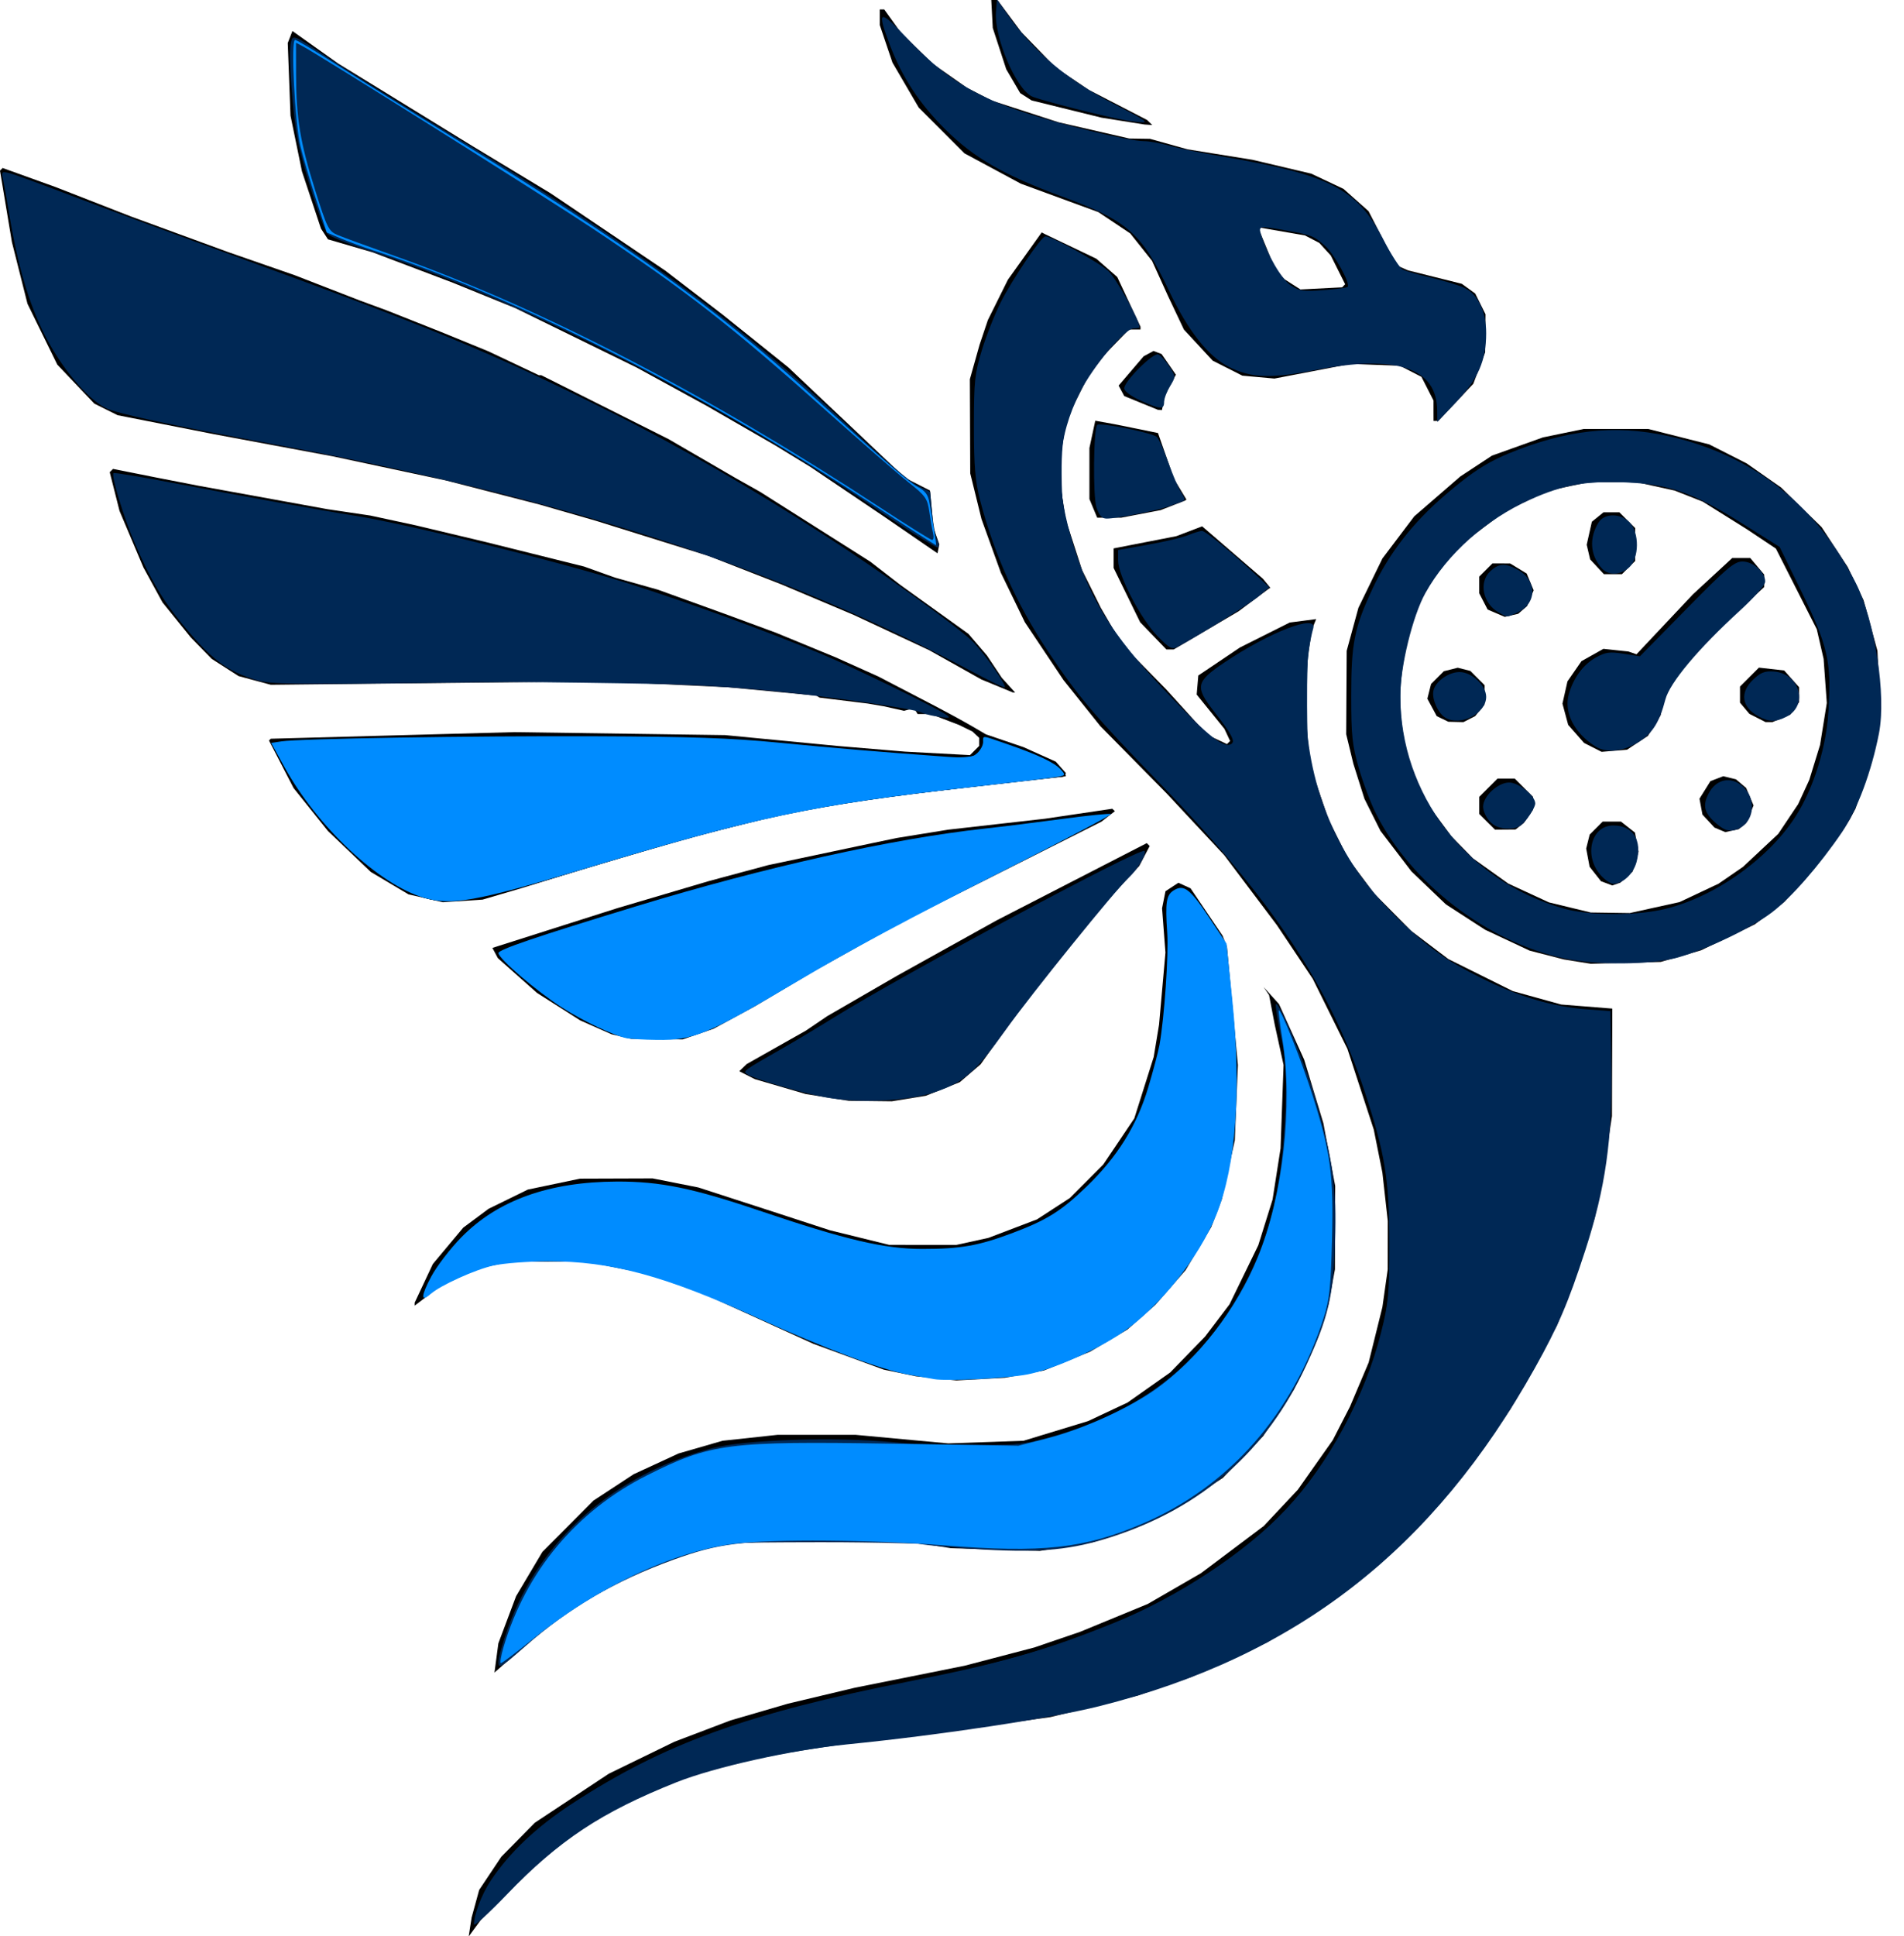 <?xml version="1.0" encoding="UTF-8" standalone="no"?>
<!-- Created with Inkscape (http://www.inkscape.org/) -->

<svg
   width="187.393mm"
   height="190.5mm"
   viewBox="0 0 187.393 190.5"
   version="1.1"
   id="svg1"
   xml:space="preserve"
   sodipodi:docname="avatar.svg"
   inkscape:version="1.4 (e7c3feb1, 2024-10-09)"
   xmlns:inkscape="http://www.inkscape.org/namespaces/inkscape"
   xmlns:sodipodi="http://sodipodi.sourceforge.net/DTD/sodipodi-0.dtd"
   xmlns="http://www.w3.org/2000/svg"
   xmlns:svg="http://www.w3.org/2000/svg"><sodipodi:namedview
     id="namedview1"
     pagecolor="#ffffff"
     bordercolor="#000000"
     borderopacity="0.25"
     inkscape:showpageshadow="2"
     inkscape:pageopacity="0.0"
     inkscape:pagecheckerboard="0"
     inkscape:deskcolor="#d1d1d1"
     inkscape:document-units="mm"
     inkscape:zoom="0.87777779"
     inkscape:cx="350.31645"
     inkscape:cy="255.18987"
     inkscape:window-width="1512"
     inkscape:window-height="851"
     inkscape:window-x="121"
     inkscape:window-y="168"
     inkscape:window-maximized="0"
     inkscape:current-layer="layer1" /><defs
     id="defs1" /><g
     inkscape:label="Layer 1"
     inkscape:groupmode="layer"
     id="layer1"
     transform="translate(-14.384,-48.243)"><path
       style="fill:#000000"
       d="m 60.656,237.817 0.145,-0.926 0.371,-1.355 0.371,-1.355 1.092,-1.635 1.092,-1.635 1.646,-1.671 1.646,-1.671 3.643,-2.414 3.643,-2.414 3.229,-1.572 3.229,-1.572 2.761,-1.05 2.761,-1.05 2.826,-0.823 2.826,-0.823 3.26,-0.776 3.26,-0.776 5.424,-1.088 5.424,-1.088 3.44,-0.9 3.44,-0.9 2.249,-0.768 2.249,-0.768 3.332,-1.372 3.332,-1.372 2.621,-1.515 2.621,-1.515 3.085,-2.318 3.085,-2.318 1.677,-1.785 1.677,-1.785 1.72,-2.438 1.72,-2.438 0.85,-1.655 0.85,-1.655 0.917,-2.165 0.917,-2.165 0.677,-2.729 0.677,-2.729 0.262,-1.852 0.262,-1.852 0.003,-2.381 0.003,-2.381 -0.266,-2.381 -0.266,-2.381 -0.424,-2.117 -0.424,-2.117 -1.296,-3.968 -1.296,-3.968 -1.703,-3.44 -1.702,-3.44 -1.767,-2.646 -1.767,-2.646 -2.59,-3.44 -2.59,-3.44 -2.839,-3.043 -2.84,-3.043 -3.26,-3.307 -3.26,-3.307 -1.815,-2.269 -1.815,-2.269 -1.901,-2.844 -1.901,-2.844 -1.178,-2.428 -1.178,-2.428 -0.955,-2.646 -0.955,-2.646 -0.554,-2.249 -0.554,-2.249 -0.018,-4.63 -0.018,-4.63 0.48,-1.705 0.48,-1.705 0.406,-1.206 0.406,-1.206 0.988,-1.988 0.988,-1.988 1.661,-2.322 1.661,-2.322 0.165,0.087 0.165,0.087 2.523,1.206 2.523,1.206 1.03,0.902 1.03,0.902 1.143,2.443 1.143,2.443 v 0.137 0.137 h -0.567 -0.567 l -1.772,1.829 -1.772,1.829 -1.241,2.471 -1.241,2.471 -0.384,1.852 -0.384,1.852 -0.005,1.272 -0.005,1.272 0.281,1.903 0.281,1.903 0.815,2.514 0.815,2.514 0.921,1.852 0.921,1.852 1.042,1.793 1.042,1.793 2.167,2.211 2.167,2.211 2.037,2.243 2.037,2.243 0.961,0.456 0.961,0.456 0.154,-0.154 0.154,-0.154 -0.279,-0.596 -0.279,-0.596 -1.365,-1.688 -1.365,-1.688 0.08,-0.937 0.08,-0.937 2.051,-1.379 2.051,-1.379 2.447,-1.227 2.447,-1.227 1.301,-0.169 1.301,-0.169 -0.205,0.505 -0.205,0.505 -0.394,2.514 -0.394,2.514 0.136,3.175 0.136,3.175 0.41,1.72 0.41,1.72 0.665,1.951 0.665,1.951 0.959,1.915 0.959,1.915 1.296,1.731 1.296,1.731 1.805,1.822 1.805,1.823 1.832,1.389 1.832,1.389 3.175,1.577 3.175,1.577 2.381,0.66 2.381,0.66 2.514,0.2 2.514,0.2 -0.017,5.292 -0.017,5.292 -0.461,3.043 -0.461,3.043 -0.396,1.984 -0.396,1.984 -1.072,3.305 -1.072,3.305 -0.788,1.983 -0.788,1.983 -0.944,1.723 -0.944,1.723 -1.342,2.381 -1.342,2.381 -2.245,3.175 -2.245,3.175 -2.289,2.646 -2.289,2.646 -1.978,1.877 -1.978,1.877 -2.438,1.884 -2.438,1.884 -3.027,1.889 -3.027,1.889 -3.684,1.68 -3.684,1.68 -2.666,0.928 -2.666,0.928 -4.301,1.061 -4.301,1.061 -7.7,1.057 -7.7,1.058 -3.148,0.279 -3.148,0.279 -1.984,0.283 -1.984,0.283 -4.233,1.015 -4.233,1.015 -2.381,0.913 -2.381,0.913 -3.043,1.47 -3.043,1.47 -2.778,2.108 -2.778,2.108 -2.778,2.871 -2.778,2.871 -0.584,0.794 -0.584,0.794 z m 2.586,-26.458 0.191,-1.441 0.872,-2.32 0.872,-2.32 1.294,-2.178 1.294,-2.178 2.514,-2.525 2.514,-2.525 1.977,-1.296 1.977,-1.296 2.21,-1.021 2.21,-1.021 2.163,-0.625 2.163,-0.625 2.722,-0.294 2.722,-0.294 h 3.813 3.813 l 4.577,0.424 4.577,0.424 3.704,-0.131 3.704,-0.131 3.175,-0.967 3.175,-0.967 1.941,-0.912 1.941,-0.912 2.1,-1.48 2.1,-1.48 1.715,-1.764 1.715,-1.764 1.204,-1.587 1.204,-1.587 1.417,-2.91 1.417,-2.91 0.702,-2.248 0.702,-2.248 0.393,-2.515 0.393,-2.515 0.148,-4.101 0.148,-4.101 -0.435,-1.984 -0.435,-1.984 -0.279,-1.455 -0.279,-1.455 -0.269,-0.397 -0.269,-0.397 0.757,0.838 0.757,0.838 1.238,2.734 1.238,2.734 0.946,3.128 0.946,3.128 0.583,3.089 0.583,3.089 -0.013,4.101 -0.013,4.101 -0.319,1.72 -0.319,1.72 -0.553,1.72 -0.553,1.72 -1.151,2.479 -1.151,2.479 -1.508,2.283 -1.508,2.283 -1.987,2.057 -1.987,2.057 -2.481,1.607 -2.481,1.607 -1.916,0.885 -1.916,0.885 -1.993,0.669 -1.993,0.669 -2.62,0.43 -2.62,0.43 -4.366,-0.134 -4.366,-0.134 -3.043,-0.482 -3.043,-0.482 -6.482,0.006 -6.482,0.006 -2.535,0.444 -2.535,0.444 -2.757,0.955 -2.757,0.955 -2.646,1.275 -2.646,1.275 -2.117,1.381 -2.117,1.381 -1.587,1.392 -1.587,1.392 -1.299,1.148 -1.299,1.148 z m 43.284,-27.512 -1.984,-0.2 -1.587,-0.328 -1.587,-0.328 -3.46,-1.269 -3.46,-1.269 -5.668,-2.577 -5.668,-2.577 -2.646,-0.893 -2.646,-0.893 -2.911,-0.58 -2.911,-0.58 -3.704,0.012 -3.704,0.012 -1.587,0.332 -1.587,0.332 -1.899,0.903 -1.899,0.903 -1.21,0.924 -1.21,0.924 v -0.148 -0.148 l 0.893,-1.901 0.893,-1.901 1.497,-1.79 1.497,-1.79 1.248,-0.927 1.248,-0.927 1.928,-0.944 1.928,-0.944 2.57,-0.538 2.57,-0.538 3.572,-0.012 3.572,-0.012 2.249,0.445 2.249,0.445 3.307,1.072 3.307,1.072 3.175,1.035 3.175,1.035 2.91,0.717 2.91,0.717 3.307,0.002 3.307,0.002 1.579,-0.346 1.579,-0.346 2.389,-0.91 2.389,-0.91 1.613,-1.048 1.613,-1.048 1.647,-1.649 1.647,-1.649 1.528,-2.27 1.528,-2.27 0.956,-3.022 0.956,-3.022 0.262,-1.587 0.262,-1.587 0.315,-3.548 0.315,-3.548 -0.167,-2.177 -0.167,-2.177 0.168,-0.841 0.168,-0.841 0.636,-0.416 0.636,-0.416 0.599,0.273 0.599,0.273 1.573,2.327 1.573,2.327 0.218,0.546 0.218,0.546 0.233,2.514 0.233,2.514 0.305,3.307 0.305,3.307 -0.152,3.704 -0.152,3.704 -0.642,2.91 -0.642,2.91 -0.518,1.355 -0.518,1.355 -1.259,2.117 -1.259,2.117 -1.491,1.712 -1.491,1.712 -1.376,1.212 -1.376,1.212 -1.828,1.086 -1.828,1.086 -2.28,0.93 -2.28,0.93 -1.924,0.357 -1.924,0.357 -2.381,0.131 -2.381,0.131 z m -10.716,-27.64 -2.117,-0.33 -2.514,-0.735 -2.514,-0.735 -0.76,-0.387 -0.76,-0.387 0.364,-0.353 0.364,-0.353 2.91,-1.643 2.91,-1.643 1.058,-0.716 1.058,-0.716 3.44,-1.99 3.44,-1.99 4.895,-2.721 4.895,-2.721 7.386,-3.798 7.386,-3.798 0.143,0.143 0.143,0.143 -0.514,0.982 -0.514,0.982 -1.478,1.587 -1.478,1.587 -4.09,5.027 -4.09,5.027 -2.24,3.141 -2.24,3.141 -1.02,0.877 -1.02,0.877 -1.673,0.67 -1.673,0.67 -1.673,0.272 -1.673,0.272 -2.117,-0.024 -2.117,-0.024 z m -20.275,-5.983 -0.96,-0.227 -1.542,-0.682 -1.542,-0.682 -2.128,-1.354 -2.128,-1.354 -1.925,-1.709 -1.925,-1.709 -0.269,-0.503 -0.269,-0.503 0.342,-0.11 0.342,-0.11 5.821,-1.851 5.821,-1.851 4.498,-1.329 4.498,-1.329 2.91,-0.783 2.91,-0.783 5.159,-1.09 5.159,-1.09 1.191,-0.248 1.191,-0.248 2.514,-0.406 2.514,-0.406 4.763,-0.539 4.763,-0.539 3.307,-0.49 3.307,-0.49 0.128,0.12 0.128,0.12 -0.657,0.512 -0.658,0.512 -9.922,4.992 -9.922,4.992 -4.233,2.369 -4.233,2.369 -2.91,1.727 -2.91,1.727 -2.03,1.104 -2.03,1.104 -1.517,0.522 -1.517,0.522 -2.538,-0.027 -2.538,-0.027 z m 94.094,-7.375 -1.323,-0.213 -1.688,-0.435 -1.688,-0.435 -2.19,-1.026 -2.19,-1.026 -1.93,-1.248 -1.93,-1.248 -1.699,-1.625 -1.699,-1.625 -1.52,-1.989 -1.52,-1.989 -0.791,-1.583 -0.791,-1.583 -0.544,-1.72 -0.544,-1.72 -0.353,-1.455 -0.353,-1.455 0.024,-4.101 0.024,-4.101 0.578,-2.117 0.578,-2.117 1.179,-2.424 1.179,-2.424 1.568,-2.074 1.568,-2.074 2.271,-1.965 2.271,-1.965 1.556,-1.023 1.556,-1.023 2.503,-0.895 2.503,-0.895 2.019,-0.417 2.019,-0.417 h 3.158 3.158 l 3.012,0.761 3.012,0.761 1.845,0.937 1.845,0.937 1.694,1.188 1.694,1.188 1.987,1.943 1.987,1.943 1.289,1.967 1.289,1.967 0.778,1.63 0.778,1.63 0.682,2.487 0.682,2.487 0.153,3.189 0.153,3.189 -0.305,1.751 -0.305,1.751 -0.924,2.82 -0.924,2.82 -0.294,0.549 -0.294,0.549 -1.528,2.142 -1.528,2.142 -1.683,1.905 -1.683,1.905 -1.454,1.104 -1.455,1.104 -2.646,1.275 -2.646,1.275 -1.984,0.57 -1.984,0.57 -3.44,0.09 -3.44,0.09 z m 7.61,-5.319 2.445,-0.538 1.917,-0.903 1.917,-0.903 1.207,-0.83 1.207,-0.83 1.734,-1.623 1.734,-1.623 0.98,-1.463 0.98,-1.463 0.547,-1.191 0.548,-1.191 0.53,-1.72 0.53,-1.72 0.332,-2.063 0.332,-2.063 -0.157,-2.17 -0.157,-2.17 -0.335,-1.455 -0.335,-1.455 -2.012,-3.969 -2.012,-3.969 -1.437,-0.959 -1.437,-0.959 -2.16,-1.351 -2.16,-1.351 -1.386,-0.546 -1.386,-0.546 -1.877,-0.413 -1.877,-0.413 -2.381,0.006 -2.381,0.006 -1.984,0.418 -1.984,0.418 -2.117,1.018 -2.117,1.018 -2.201,1.662 -2.201,1.662 -1.259,1.513 -1.259,1.513 -0.989,1.769 -0.989,1.769 -0.621,2.449 -0.621,2.449 -0.18,2.108 -0.18,2.108 0.432,2.467 0.432,2.467 0.531,1.348 0.531,1.348 0.498,1.093 0.498,1.093 1.166,1.574 1.166,1.574 1.057,1.08 1.057,1.08 1.739,1.241 1.739,1.241 1.999,0.924 1.999,0.924 2.06,0.498 2.06,0.498 1.921,0.027 1.921,0.027 z m -4.729,-2.385 -0.559,-0.208 -0.559,-0.71 -0.559,-0.71 -0.168,-0.897 -0.168,-0.897 0.172,-0.686 0.172,-0.686 0.639,-0.639 0.639,-0.639 h 0.902 0.902 l 0.687,0.541 0.687,0.541 0.176,0.94 0.176,0.94 -0.294,0.983 -0.294,0.983 -0.6,0.54 -0.6,0.54 -0.397,0.137 -0.397,0.137 z m 11.142,-5.261 -0.529,-0.225 -0.591,-0.637 -0.591,-0.637 -0.147,-0.781 -0.147,-0.781 0.54,-0.866 0.54,-0.866 0.633,-0.241 0.633,-0.241 0.624,0.152 0.624,0.152 0.5,0.426 0.5,0.426 0.364,0.86 0.364,0.86 -0.359,0.86 -0.359,0.86 -0.373,0.309 -0.373,0.309 -0.66,0.142 -0.66,0.142 z m -22.907,-0.791 -0.773,-0.773 v -0.841 -0.841 l 0.9,-0.9 0.9,-0.9 h 0.847 0.847 l 0.9,0.9 0.9,0.9 v 0.629 0.629 l -0.451,0.654 -0.451,0.654 -0.409,0.322 -0.409,0.322 -1.013,0.008 -1.013,0.008 z m 10.402,-7.322 -0.863,-0.44 -0.78,-0.888 -0.78,-0.888 -0.281,-1.044 -0.281,-1.044 0.246,-1.093 0.246,-1.093 0.689,-0.995 0.689,-0.995 1.08,-0.607 1.08,-0.607 1.231,0.131 1.231,0.131 0.397,0.137 0.397,0.137 2.778,-2.95 2.778,-2.95 1.934,-1.786 1.934,-1.786 h 0.887 0.887 l 0.685,0.814 0.685,0.814 v 0.615 0.615 l -2.507,2.302 -2.507,2.302 -2.318,2.642 -2.318,2.642 -0.273,1.369 -0.273,1.369 -0.622,1.007 -0.622,1.007 -1.032,0.683 -1.032,0.683 -1.25,0.102 -1.25,0.102 z m -14.788,-2.799 -0.569,-0.275 -0.462,-0.857 -0.462,-0.857 0.182,-0.724 0.182,-0.724 0.628,-0.628 0.628,-0.628 0.684,-0.172 0.684,-0.172 0.62,0.156 0.62,0.156 0.703,0.703 0.703,0.703 -0.006,0.956 -0.006,0.956 -0.457,0.564 -0.457,0.564 -0.578,0.296 -0.578,0.296 -0.745,-0.018 -0.745,-0.018 z m 30.996,-0.095 -0.794,-0.403 -0.463,-0.551 -0.463,-0.551 v -0.791 -0.791 l 0.933,-0.933 0.933,-0.933 1.241,0.14 1.241,0.14 0.736,0.824 0.736,0.824 v 0.731 0.731 l -0.431,0.616 -0.431,0.616 -0.883,0.369 -0.883,0.369 -0.339,-0.002 -0.339,-0.002 z m -25.714,-10.306 -0.843,-0.36 -0.414,-0.801 -0.414,-0.801 v -0.819 -0.819 l 0.649,-0.649 0.649,-0.649 0.872,9.9e-4 0.872,9.9e-4 0.815,0.497 0.815,0.497 0.342,0.825 0.342,0.825 -0.321,0.775 -0.321,0.775 -0.439,0.38 -0.439,0.38 -0.661,0.151 -0.661,0.151 z m 9.922,-4.567 -0.677,-0.728 -0.169,-0.72 -0.169,-0.72 0.254,-1.132 0.254,-1.132 0.572,-0.463 0.572,-0.463 h 0.785 0.785 l 0.773,0.773 0.773,0.773 v 1.62 1.62 l -0.649,0.649 -0.649,0.649 h -0.889 -0.889 z m -115.278,32.615 -1.688,-0.383 -1.858,-1.104 -1.858,-1.104 -2.11,-2.015 -2.11,-2.015 -1.692,-2.114 -1.692,-2.114 -1.208,-2.338 -1.208,-2.338 0.089,-0.087 0.089,-0.087 11.984,-0.324 11.984,-0.324 10.373,0.146 10.373,0.146 5.556,0.536 5.556,0.536 3.307,0.277 3.307,0.277 3.186,0.171 3.186,0.171 0.452,-0.452 0.452,-0.452 v -0.397 -0.397 l -0.331,-0.312 -0.331,-0.312 -0.661,-0.323 -0.661,-0.323 -1.399,-0.536 -1.399,-0.536 h -0.636 -0.636 l -0.178,-0.288 -0.178,-0.288 -0.492,0.129 -0.492,0.129 -0.999,-0.224 -0.999,-0.224 -0.794,-0.135 -0.794,-0.135 -2.362,-0.29 -2.362,-0.29 -0.159,-0.099 -0.16,-0.099 -4.358,-0.413 -4.358,-0.413 -6.218,-0.292 -6.218,-0.292 -16.272,0.172 -16.272,0.172 -1.585,-0.427 -1.585,-0.427 -1.322,-0.847 -1.322,-0.847 -1.033,-1.058 -1.033,-1.058 -1.389,-1.72 -1.389,-1.72 -0.939,-1.72 -0.939,-1.72 -1.175,-2.778 -1.175,-2.778 -0.483,-1.907 -0.483,-1.907 0.162,-0.162 0.162,-0.162 2.076,0.414 2.076,0.414 2.117,0.412 2.117,0.412 6.35,1.154 6.35,1.154 2.117,0.314 2.117,0.314 2.249,0.485 2.249,0.485 3.44,0.82 3.44,0.82 4.834,1.204 4.834,1.204 1.516,0.543 1.516,0.543 2.117,0.596 2.117,0.596 3.307,1.195 3.307,1.195 2.514,0.928 2.514,0.928 2.91,1.198 2.91,1.198 2.117,0.95 2.117,0.95 1.72,0.895 c 2.524,1.319 5.071,2.597 7.541,4.019 l 1.323,0.775 1.852,0.63 1.852,0.63 1.587,0.713 1.587,0.713 0.505,0.571 0.505,0.571 -0.172,0.172 -0.172,0.172 -7.742,0.874 -7.742,0.874 -2.91,0.412 -2.91,0.412 -3.043,0.538 -3.043,0.538 -4.763,1.202 -4.763,1.202 -4.366,1.28 -4.366,1.28 -3.836,1.184 -3.836,1.184 -1.882,0.554 -1.882,0.554 -1.955,0.128 -1.955,0.128 z m 56.232,-20.895 -1.548,-0.636 -2.567,-1.44 -2.567,-1.44 -3.71,-1.733 -3.71,-1.733 -3.552,-1.499 -3.552,-1.499 -3.572,-1.395 -3.572,-1.395 -5.556,-1.735 -5.556,-1.735 -2.778,-0.8 -2.778,-0.8 -4.63,-1.19 -4.63,-1.19 -5.556,-1.184 -5.556,-1.184 -5.821,-1.085 -5.821,-1.085 -4.763,-0.937 -4.763,-0.937 -1.145,-0.569 -1.145,-0.569 -1.824,-1.92 -1.824,-1.92 -1.466,-2.991 -1.466,-2.991 -0.767,-3.039 -0.767,-3.039 -0.586,-3.512 -0.586,-3.512 0.13,-0.13 0.13,-0.13 2.616,0.941 2.616,0.941 3.704,1.446 3.704,1.446 4.763,1.744 4.763,1.744 3.307,1.149 3.307,1.149 3.175,1.233 3.175,1.233 1.323,0.487 1.323,0.487 2.646,1.049 2.646,1.049 2.381,0.974 2.381,0.974 2.474,1.171 2.474,1.171 h 0.12 0.12 l 6.269,3.147 6.269,3.147 3.307,1.92 3.307,1.92 1.191,0.67 1.191,0.67 5.424,3.435 5.424,3.435 1.455,1.128 1.455,1.128 3.373,2.423 3.373,2.423 0.911,1.065 0.911,1.065 0.729,1.095 0.729,1.095 0.659,0.728 0.659,0.728 -0.116,-0.006 -0.116,-0.006 z m 15.374,-4.923 -1.29,-1.338 -1.307,-2.673 -1.307,-2.673 v -0.961 -0.961 l 3.087,-0.602 3.087,-0.602 1.271,-0.483 1.271,-0.483 2.984,2.573 2.984,2.573 0.368,0.448 0.368,0.448 -0.104,0.07 -0.104,0.07 -1.455,1.087 -1.455,1.087 -3.195,1.879 -3.195,1.879 h -0.359 -0.359 z m -24.013,-10.03 -2.778,-1.905 -3.474,-2.342 -3.474,-2.342 -1.727,-1.057 -1.727,-1.057 -3.398,-1.958 -3.398,-1.958 -3.44,-1.882 -3.44,-1.882 -5.953,-2.913 -5.953,-2.913 -3.043,-1.238 -3.043,-1.238 -3.969,-1.504 -3.969,-1.504 -2.214,-0.644 -2.214,-0.644 -0.345,-0.529 -0.345,-0.529 -0.936,-2.816 -0.936,-2.816 -0.563,-2.74 -0.563,-2.74 -0.136,-3.572 -0.136,-3.572 0.23,-0.591 0.23,-0.591 2.245,1.595 2.245,1.595 2.889,1.775 2.889,1.775 3.725,2.291 3.725,2.291 3.836,2.316 3.836,2.316 5.657,3.813 5.657,3.813 2.809,2.155 2.809,2.155 3.238,2.597 3.238,2.597 5.758,5.443 5.758,5.443 1.217,0.619 1.217,0.619 0.169,1.821 0.169,1.821 0.289,0.828 0.289,0.828 -0.088,0.44 -0.088,0.44 z m 18.11,-2.514 -0.383,-0.918 v -2.509 -2.509 l 0.288,-1.344 0.288,-1.344 0.969,0.175 0.969,0.175 2.117,0.43 2.117,0.43 0.794,2.27 0.794,2.27 0.606,1.002 0.606,1.002 -0.077,0.056 -0.077,0.056 -1.191,0.465 -1.191,0.465 -1.942,0.372 -1.942,0.372 h -1.181 -1.181 z m 33.483,-9.61 v -1.002 l -0.595,-1.165 -0.595,-1.165 -1.058,-0.544 -1.058,-0.544 -2.425,-0.091 -2.425,-0.091 -3.75,0.721 -3.75,0.721 -1.579,-0.143 -1.579,-0.143 -1.461,-0.739 -1.461,-0.739 -1.414,-1.527 -1.414,-1.527 -0.787,-1.66 -0.787,-1.66 -0.78,-1.72 -0.78,-1.72 -1.075,-1.351 -1.075,-1.351 -1.571,-1.049 -1.571,-1.049 -3.81,-1.396 -3.81,-1.396 -2.778,-1.494 -2.778,-1.494 -2.249,-2.25 -2.249,-2.25 -1.294,-2.215 -1.294,-2.215 -0.624,-1.845 -0.624,-1.845 v -0.768 -0.768 h 0.22 0.22 l 0.81,1.128 0.81,1.128 1.604,1.562 1.604,1.562 1.666,1.168 1.666,1.168 1.234,0.632 1.234,0.632 3.264,1.059 3.264,1.059 3.482,0.8 3.482,0.8 1.016,0.015 1.016,0.015 1.852,0.517 1.852,0.517 3.188,0.513 3.188,0.513 2.898,0.683 2.898,0.683 1.587,0.749 1.587,0.749 1.233,1.097 1.233,1.097 1.366,2.659 1.366,2.659 0.576,0.252 0.576,0.252 2.646,0.66 2.646,0.66 0.661,0.48 0.661,0.48 0.506,1.019 0.506,1.019 -0.017,1.874 -0.017,1.874 -0.584,1.547 -0.584,1.547 -1.723,1.827 -1.723,1.827 h -0.233 -0.233 z m -8.845,-12.289 0.15,-0.15 -0.708,-1.415 -0.708,-1.415 -0.566,-0.62 -0.566,-0.62 -0.706,-0.367 -0.706,-0.367 -2.202,-0.382 -2.202,-0.382 -0.071,0.071 -0.071,0.071 0.803,1.947 0.803,1.947 0.456,0.514 0.456,0.514 0.794,0.508 0.794,0.508 2.051,-0.105 2.051,-0.105 z m -19.935,11.528 -1.661,-0.679 -0.275,-0.515 -0.275,-0.515 1.232,-1.442 1.232,-1.442 0.487,-0.261 0.487,-0.261 0.394,0.151 0.394,0.151 0.704,1.016 0.704,1.016 -0.54,1.014 -0.54,1.014 -0.147,0.728 -0.147,0.728 -0.193,-0.013 -0.193,-0.013 z m -1.779,-27.73 -2.117,-0.337 -3.44,-0.848 -3.44,-0.848 -0.56,-0.359 -0.56,-0.359 -0.688,-1.175 -0.688,-1.175 -0.663,-2.031 -0.663,-2.031 -0.073,-1.376 -0.073,-1.376 h 0.303 0.303 l 1.181,1.587 1.181,1.587 1.69,1.739 1.69,1.739 1.629,1.098 1.629,1.098 2.869,1.481 2.869,1.481 0.251,0.246 0.251,0.246 -0.384,-0.026 -0.384,-0.026 z"
       id="path1"
       sodipodi:nodetypes="ccccccccccccccccccccccccccccccccccccccccccccccccccccccccccccccccccccccccccccccccccccccccccccccccccccccccccccccccccccccccccccccccccccccccccccccccccccccccccccccccccccccccccccccccccccccccccccccccccccccccccccccccccccccccccccccccccccccccccccccccccccccccccccccccccccccccccccccccccccccccccccccccccccccccccccccccccccccccccccccccccccccccccccccccccccccccccccccccccccccccccccccccccccccccccccccccccccccccccccccccccccccccccccccccccccccccccccccccccccccccccccccccccccccccccccccccccccccccccccccccccccccccccccccccccccccccccccccccccccccccccccccccccccccccccccccccccccccccccccccccccccccccccccccccccccccccccccccccccccccccccccccccccccccccccccccccccccccccccccccccccccccccccccccccccccccccccccccccccccccccccccccccccccccccccccccccccccccccccccccccccccccccccccccccccccccccccccccccccccccccccccccccccccccccccccccccccccccccccccccccccccccccccccccccccccccccccccccccccccccccccccccccccccccccccccccccccccccccccccccccccccccccccccccccccccccccccccccccccccccccccccccccccccccccccccccccccccccccccccccccccccccccccccccccccccccccccccccccccccccccccccccccccccccccccccccccccccccccccccccccccccccccccccccccccccccccccccccccccccccccccccccccccccccccccccccccccccccccccccccccccccccccccccccccccccccccccccccccccccccccccccccccccccccccccccccccccccccccccccccccccccccccccccccccccccccccccccccccccccccccc" /><path
       style="fill:#000000;stroke-width:1.139"
       d="M 157.609,333.334 C 140.732,328.485 117.467,306.644 105.66,284.564 l -4.701,-8.79 3.634,-0.556 c 6.613,-1.012 70.138,-2.047 115.85,-1.887 38.261,0.134 49.35,0.576 74.051,2.949 15.978,1.536 37.439,3.342 47.691,4.013 17.026,1.116 18.826,1.053 20.791,-0.725 1.183,-1.071 2.151,-2.892 2.151,-4.049 0,-1.156 0.167,-2.102 0.37,-2.102 1.059,0 16.853,5.785 21.346,7.818 4.772,2.16 10.632,6.992 8.479,6.992 -0.505,0 -16.593,1.821 -35.751,4.046 -62.877,7.304 -79.246,10.902 -155.348,34.148 -26.156,7.989 -37.177,9.624 -46.614,6.912 z"
       id="path2"
       transform="matrix(0.265,0,0,0.265,14.384,48.243)" /><path
       style="fill:#000000;stroke-width:1.139"
       d="m 157.609,333.339 c -16.841,-4.854 -39.882,-26.454 -52.014,-48.762 l -4.774,-8.777 3.704,-0.569 c 6.659,-1.024 69.951,-2.061 115.919,-1.9 38.261,0.134 49.35,0.576 74.051,2.949 15.978,1.536 37.439,3.342 47.691,4.013 17.026,1.116 18.826,1.053 20.791,-0.725 1.183,-1.071 2.151,-2.892 2.151,-4.049 0,-1.156 0.167,-2.102 0.37,-2.102 0.975,0 16.744,5.709 21.275,7.703 4.582,2.016 10.764,7.107 8.629,7.107 -0.461,0 -16.561,1.824 -35.778,4.054 -59.373,6.888 -76.967,10.62 -142.028,30.129 -40.666,12.193 -49.814,13.86 -59.986,10.928 z"
       id="path3"
       transform="matrix(0.265,0,0,0.265,14.384,48.243)" /><path
       style="fill:#008cff;fill-opacity:1;stroke-width:1.139"
       d="m 157.609,333.339 c -16.802,-4.843 -39.812,-26.385 -52.072,-48.753 l -4.806,-8.769 3.749,-0.578 c 6.734,-1.038 69.967,-2.069 116.534,-1.9 35.266,0.128 50.593,0.656 67.785,2.335 20.872,2.038 38.397,3.514 61.879,5.21 8.624,0.623 10.355,0.443 12.247,-1.269 1.212,-1.097 2.203,-2.94 2.203,-4.096 0,-2.575 -0.798,-2.633 8.63,0.622 11.714,4.044 17.899,6.961 20.189,9.523 2.01,2.249 1.96,2.301 -2.848,2.996 -2.692,0.389 -16.173,1.972 -29.957,3.518 -59.581,6.681 -79.635,10.941 -146.962,31.216 -37.085,11.168 -46.55,12.832 -56.569,9.944 z"
       id="path4"
       transform="matrix(0.265,0,0,0.265,14.384,48.243)"
       sodipodi:nodetypes="sscssssssssssss" /><path
       style="fill:#008cff;fill-opacity:1;stroke-width:1.139"
       d="m 232.405,385.378 c -5.296,-1.303 -16.004,-6.425 -23.671,-11.323 -9.401,-6.005 -23.608,-18.175 -23.608,-20.222 0,-1.31 13.738,-5.976 51.266,-17.414 47.467,-14.467 95.023,-25.061 129.304,-28.804 6.266,-0.684 19.245,-2.301 28.843,-3.593 9.598,-1.292 17.705,-2.095 18.016,-1.784 0.311,0.311 -15.744,8.812 -35.678,18.892 -39.016,19.728 -60.861,31.415 -80.674,43.16 -33.439,19.823 -38.61,21.976 -52.299,21.78 -5.071,-0.073 -10.246,-0.384 -11.499,-0.693 z"
       id="path8"
       transform="matrix(0.265,0,0,0.265,14.384,48.243)" /><path
       style="fill:#008cff;fill-opacity:1;stroke-width:1.139"
       d="m 224.72,381.785 c -12.087,-5.253 -38.454,-24.049 -38.454,-27.411 0,-1.389 10.323,-5.023 40.806,-14.365 43.029,-13.186 80.771,-22.598 111.283,-27.75 15.965,-2.696 68.809,-9.453 70.207,-8.977 0.526,0.179 -15.027,8.528 -34.561,18.553 -41.354,21.224 -59.793,31.173 -83.781,45.209 -27.958,16.358 -30.49,17.35 -45.282,17.746 -11.734,0.314 -13.021,0.122 -20.216,-3.005 z"
       id="path9"
       transform="matrix(0.265,0,0,0.265,14.384,48.243)" /><path
       style="fill:#008cff;fill-opacity:1;stroke-width:1.139"
       d="m 225.96,382.419 c -3.545,-1.492 -8.806,-4.096 -11.691,-5.787 -10.008,-5.865 -28.003,-20.273 -28.003,-22.421 0,-1.309 15.011,-6.459 46.139,-15.829 57.163,-17.208 92.206,-24.905 142.443,-31.287 17.565,-2.232 32.689,-4.046 33.608,-4.031 0.919,0.015 -6.788,4.426 -17.127,9.804 -62.908,32.721 -76.794,40.143 -96.733,51.697 -33.228,19.255 -34.62,19.822 -49.66,20.229 -11.091,0.3 -13.273,0.027 -18.977,-2.374 z"
       id="path10"
       transform="matrix(0.265,0,0,0.265,14.384,48.243)" /><path
       style="fill:#008cff;fill-opacity:1;stroke-width:1.139"
       d="m 225.96,382.419 c -3.545,-1.492 -8.787,-4.085 -11.648,-5.762 -6.741,-3.95 -22.12,-15.574 -25.737,-19.452 -3.53,-3.785 -3.618,-3.725 14.211,-9.619 47.977,-15.862 98.226,-28.974 135.57,-35.375 12.749,-2.185 66.26,-9.172 70.063,-9.147 1.791,0.011 -5.295,3.826 -57.532,30.97 -17.544,9.117 -42.408,22.619 -55.253,30.006 -34.734,19.974 -35.646,20.347 -50.696,20.753 -11.091,0.3 -13.273,0.027 -18.977,-2.374 z"
       id="path11"
       transform="matrix(0.265,0,0,0.265,14.384,48.243)" /><path
       style="fill:#008cff;fill-opacity:1;stroke-width:1.139"
       d="m 157.785,332.732 c -17.061,-5.209 -38.64,-25.854 -52.859,-50.575 -1.74,-3.025 -2.895,-5.77 -2.567,-6.098 1.202,-1.202 101.388,-2.731 134.034,-2.045 20.192,0.424 46.341,1.823 65.506,3.505 57.996,5.089 63.228,5.021 63.228,-0.823 0,-2.797 0.493,-2.742 11.618,1.286 9.851,3.567 16.863,7.259 16.863,8.878 0,0.519 -10.125,2.108 -22.5,3.531 -62.544,7.189 -84.061,11.342 -134.57,25.976 -50.605,14.662 -61.35,17.351 -69.069,17.289 -3.759,-0.03 -8.117,-0.446 -9.684,-0.924 z"
       id="path12"
       transform="matrix(0.265,0,0,0.265,14.384,48.243)" /><path
       style="fill:#008cff;fill-opacity:1;stroke-width:1.139"
       d="m 346.899,512 c -1.566,-0.279 -5.924,-1.052 -9.684,-1.718 -9.847,-1.743 -31.014,-9.679 -55.253,-20.716 -35.072,-15.97 -54.959,-21.369 -78.448,-21.298 -7.293,0.022 -16.337,0.709 -20.096,1.527 -6.847,1.489 -19.89,7.394 -23.646,10.706 -3.573,3.15 -3.426,0.571 0.372,-6.555 2.045,-3.836 7.092,-10.415 11.217,-14.62 13.489,-13.751 32.589,-20.584 57.786,-20.673 16.015,-0.057 28.083,2.404 52.815,10.772 32.131,10.87 46.467,14.239 60.608,14.243 14.161,0.004 20.806,-1.167 33.379,-5.881 12.809,-4.803 18.171,-8.154 27.579,-17.239 11.464,-11.069 18.652,-22.596 22.878,-36.687 1.879,-6.266 3.782,-13.443 4.228,-15.949 1.807,-10.155 3.42,-33.56 2.866,-41.582 -0.78,-11.3 -0.365,-14.047 2.382,-15.762 3.777,-2.359 6.077,-0.627 13.024,9.81 l 6.616,9.94 2.167,21.076 c 3.441,33.468 1.402,61.116 -5.853,79.381 -6.402,16.118 -21.573,35.005 -35.615,44.341 -9.838,6.54 -25.247,13.283 -34.576,15.129 -7.315,1.448 -30.035,2.597 -34.747,1.757 z"
       id="path13"
       transform="matrix(0.265,0,0,0.265,14.384,48.243)" /><path
       style="fill:#002855;fill-opacity:1;stroke-width:1.139"
       d="m 185.127,617.044 c 0,-1.581 1.63,-7.387 3.622,-12.902 11.735,-32.486 39.192,-56.631 75.555,-66.441 12.044,-3.249 45.75,-4.363 67.895,-2.243 8.398,0.804 22.704,1.359 31.789,1.234 15.102,-0.208 17.594,-0.554 29.051,-4.029 33.203,-10.073 55.418,-28.327 70.098,-57.6 9.336,-18.617 13.015,-34.811 14.237,-62.658 0.625,-14.249 0.397,-18.07 -1.658,-27.805 -1.31,-6.208 -2.137,-11.532 -1.837,-11.832 1.201,-1.201 10.943,22.178 14.722,35.327 6.545,22.779 7.889,32.629 7.245,53.098 -0.631,20.051 -2.482,27.902 -10.824,45.911 -14.585,31.484 -38.482,52.525 -72.046,63.438 -14.719,4.785 -26.099,5.928 -47.278,4.749 -10.652,-0.593 -21.674,-1.577 -24.494,-2.185 -2.82,-0.609 -17.943,-1.129 -33.608,-1.155 -32.288,-0.054 -40.646,0.979 -57.557,7.117 -21.586,7.835 -38.668,17.816 -54.943,32.101 -9.104,7.992 -9.968,8.501 -9.968,5.876 z"
       id="path14"
       transform="matrix(0.265,0,0,0.265,14.384,48.243)" /><path
       style="fill:#002855;fill-opacity:1;stroke-width:1.139"
       d="m 176.045,714.436 c -0.071,-3.495 2.885,-11.25 6.17,-16.185 7.017,-10.541 16.974,-19.968 30.254,-28.645 34.032,-22.235 64.98,-33.472 124.747,-45.295 34.995,-6.922 50.859,-11.449 76.656,-21.87 23.507,-9.496 48.72,-26.121 63.601,-41.937 15.987,-16.991 29.521,-42.14 35.494,-65.957 2.721,-10.85 3.029,-14.166 3.027,-32.585 -0.004,-24.202 -1.496,-33.4 -9.242,-56.962 -12.674,-38.555 -34.617,-71.489 -76.284,-114.494 -23.943,-24.711 -30.044,-31.904 -41.102,-48.454 -11.747,-17.581 -20.296,-36.601 -25.415,-56.546 -1.78,-6.935 -2.242,-12.554 -2.242,-27.283 0,-16.728 0.291,-19.503 2.963,-28.263 1.63,-5.343 4.774,-13.315 6.986,-17.717 4.241,-8.436 15.069,-24.448 16.563,-24.495 2.266,-0.07 20.053,9.717 23.453,12.905 2.933,2.75 11.554,18.283 11.554,20.818 0,0.235 -0.973,0.427 -2.161,0.427 -3.228,0 -15.154,14.155 -19.924,23.647 -8.41,16.737 -9.462,32.62 -3.531,53.311 6.555,22.87 14.761,36.256 35.721,58.269 15.616,16.401 21.237,20.892 24.006,19.18 1.573,-0.972 0.049,-3.859 -6.373,-12.074 -7.24,-9.262 -6.875,-11.095 3.623,-18.179 16.866,-11.381 34.731,-18.275 33.155,-12.794 -2.145,7.459 -3.259,21.353 -2.657,33.121 1.487,29.056 13.524,55.306 34.588,75.431 10.426,9.961 16.998,14.547 30.577,21.335 13.598,6.797 26.329,10.589 38.734,11.537 l 9.114,0.696 0.353,20.506 c 0.459,26.633 -2.183,45.264 -9.694,68.354 -6.373,19.594 -9.998,28.053 -18.698,43.629 -37.766,67.616 -88.681,107.153 -161.645,125.521 -18.101,4.557 -58.866,10.731 -93.987,14.234 -20.274,2.022 -49.116,8.436 -63.233,14.06 -27.826,11.087 -43.637,21.545 -62.906,41.609 -6.718,6.995 -12.229,12.009 -12.247,11.142 z"
       id="path15"
       transform="matrix(0.265,0,0,0.265,14.384,48.243)" /><path
       style="fill:#002855;fill-opacity:1;stroke-width:1.139"
       d="m 187.014,611.487 c 8.186,-27.738 25.795,-49.044 52.102,-63.039 12.345,-6.567 23.78,-10.408 35.277,-11.85 11.341,-1.422 45.347,-1.441 69.278,-0.038 24.914,1.46 38.223,0.208 54.175,-5.096 30.833,-10.252 51.549,-28.169 65.872,-56.971 3.727,-7.494 7.325,-16.882 8.951,-23.354 5.192,-20.665 6.753,-50.013 3.55,-66.751 -0.931,-4.867 -1.519,-9.024 -1.307,-9.237 0.626,-0.626 7.475,16.309 11.593,28.667 6.314,18.949 8.496,32.219 8.496,51.671 0,20.29 -1.688,30.334 -7.429,44.203 -12.273,29.647 -30.259,49.418 -56.938,62.585 -6.892,3.402 -17.146,7.566 -22.785,9.253 -9.558,2.86 -11.683,3.066 -31.329,3.031 -11.592,-0.021 -25.42,-0.628 -30.73,-1.35 -13.589,-1.848 -66.675,-1.643 -77.498,0.3 -9.625,1.728 -27.364,8.075 -39.304,14.063 -10.23,5.131 -19.062,11.061 -32.048,21.517 -5.721,4.607 -10.692,8.376 -11.046,8.376 -0.354,0 0.15,-2.691 1.121,-5.981 z"
       id="path16"
       transform="matrix(0.265,0,0,0.265,14.384,48.243)" /><path
       style="fill:#002855;fill-opacity:1;stroke-width:1.139"
       d="m 346.899,265.81 c -1.566,-0.254 -3.873,-0.911 -5.127,-1.46 -1.253,-0.549 -9.968,-2.097 -19.367,-3.441 -48.961,-6.999 -80.119,-8.456 -158.978,-7.437 -54.727,0.707 -62.862,0.59 -68.168,-0.986 -10.907,-3.239 -16.738,-7.629 -27.431,-20.651 -7.531,-9.172 -11.863,-16.531 -17.771,-30.19 -4.086,-9.445 -8.838,-25.08 -7.906,-26.012 0.256,-0.256 10.102,1.375 21.879,3.625 25.145,4.803 55.488,10.267 67.552,12.164 19.654,3.09 76.226,17.098 101.962,25.247 21.705,6.872 51.558,17.763 71.103,25.94 12.726,5.324 42.482,19.796 46.809,22.766 1.904,1.307 1.218,1.372 -4.557,0.436 z"
       id="path17"
       transform="matrix(0.265,0,0,0.265,14.384,48.243)" /><path
       style="fill:#002855;fill-opacity:1;stroke-width:1.139"
       d="m 306.222,407.314 c -8.869,-1.702 -26.129,-6.784 -28.682,-8.445 -1.785,-1.161 -1.532,-1.35 12.397,-9.276 4.699,-2.674 13.671,-8.044 19.937,-11.934 26.149,-16.234 113.768,-63.195 115.212,-61.75 0.953,0.953 -2.528,6.834 -5.869,9.914 -4.96,4.573 -35.993,42.961 -45.756,56.6 -11.104,15.511 -15.238,19.185 -25.7,22.84 -10.209,3.566 -28.845,4.486 -41.538,2.051 z"
       id="path18"
       transform="matrix(0.265,0,0,0.265,14.384,48.243)" /><path
       style="fill:#002855;fill-opacity:1;stroke-width:1.139"
       d="M 360.871,249.239 C 289.421,211.019 210.227,185.199 103.101,165.196 62.164,157.553 43.11,153.459 39.211,151.471 32.255,147.924 22.62,136.335 16.521,124.182 10.673,112.527 6.614,98.709 3.469,79.747 2.482,73.794 1.4,67.709 1.066,66.223 0.509,63.753 0.73,63.591 3.646,64.321 5.4,64.76 15.551,68.457 26.203,72.537 36.854,76.616 62.231,86.013 82.595,93.418 161.06,121.953 182.936,131.005 227.848,153.519 c 24.206,12.134 51.589,27.94 79.177,45.701 19.797,12.745 47.737,32.776 53.925,38.659 4.205,3.998 13.533,17.311 12.129,17.311 -0.596,0 -6.09,-2.678 -12.209,-5.951 z"
       id="path19"
       transform="matrix(0.265,0,0,0.265,14.384,48.243)" /><path
       style="fill:#002855;fill-opacity:1;stroke-width:1.139"
       d="M 322.905,187.271 C 263.443,147.051 190.274,110.052 135.57,92.542 c -6.892,-2.206 -13.155,-4.779 -13.916,-5.719 -1.943,-2.397 -8.909,-24.186 -11.004,-34.419 -2.018,-9.86 -3.609,-32.702 -2.566,-36.856 0.698,-2.781 0.925,-2.681 14.69,6.478 7.69,5.116 26.725,16.992 42.301,26.391 69.437,41.9 108.665,70.602 149.831,109.628 11.54,10.94 23.135,20.937 25.768,22.216 l 4.787,2.326 0.737,7.929 c 0.405,4.361 1.243,8.874 1.861,10.03 0.618,1.155 0.707,2.358 0.197,2.674 -0.51,0.315 -11.918,-6.862 -25.351,-15.948 z"
       id="path20"
       transform="matrix(0.265,0,0,0.265,14.384,48.243)" /><path
       style="fill:#002855;fill-opacity:1;stroke-width:1.139"
       d="m 533.772,152.328 c -0.139,-15.814 -15.191,-20.806 -45.132,-14.966 -16.78,3.273 -24.069,2.996 -32.355,-1.229 -7.652,-3.902 -15.138,-13.434 -22.093,-28.132 C 424.033,86.528 418.855,81.963 394.444,72.966 372.805,64.989 361.797,58.668 351.137,48.095 341.481,38.518 334.967,28.597 330.441,16.572 325.495,3.433 326.477,3.142 337.225,14.559 c 12.698,13.489 23.959,20.723 41.41,26.603 14.799,4.986 40.499,11.243 46.177,11.243 2.034,0 6.227,0.743 9.317,1.65 3.09,0.908 11.936,2.721 19.658,4.029 40.208,6.811 50.224,11.947 59.925,30.729 2.917,5.648 6.18,10.718 7.252,11.268 1.071,0.549 5.793,1.901 10.492,3.005 4.699,1.103 10.236,2.782 12.304,3.731 5.124,2.351 8.203,8.685 8.203,16.877 0,10.139 -2.977,16.997 -11.07,25.506 l -7.082,7.446 z M 500.511,106.514 c 1.17,-1.17 -4.977,-12.252 -8.521,-15.364 -4.099,-3.599 -4.963,-3.934 -14.573,-5.643 -9.595,-1.707 -10.044,-1.64 -9.141,1.361 2.239,7.44 7.673,16.789 11.066,19.039 3.228,2.14 4.766,2.37 12.147,1.815 4.648,-0.349 8.708,-0.892 9.022,-1.207 z"
       id="path21"
       transform="matrix(0.265,0,0,0.265,14.384,48.243)" /><path
       style="fill:#002855;fill-opacity:1;stroke-width:1.139"
       d="m 418.671,44.781 c -7.884,-1.323 -32.856,-7.678 -35.557,-9.049 -5.895,-2.992 -13.905,-21.934 -13.215,-31.248 l 0.354,-4.774 3.872,5.556 c 9.593,13.767 22.355,24.537 39.419,33.265 11.714,5.992 13.293,7.049 10.253,6.865 -1.253,-0.076 -3.56,-0.353 -5.127,-0.616 z"
       id="path22"
       transform="matrix(0.265,0,0,0.265,14.384,48.243)" /><path
       style="fill:#002855;fill-opacity:1;stroke-width:1.139"
       d="m 177.152,711.545 c 0,-8.857 17.786,-29.55 35.316,-41.088 33.989,-22.371 61.448,-32.343 127.006,-46.124 41.987,-8.826 64.337,-15.89 88.311,-27.911 43.124,-21.624 68.503,-49.96 82.673,-92.307 5.304,-15.851 6.63,-26.94 5.859,-48.988 -0.731,-20.897 -2.287,-29.259 -9.421,-50.621 -12.871,-38.544 -32.786,-68.655 -74.542,-112.702 -25.608,-27.013 -31.008,-33.367 -41.109,-48.369 -17.103,-25.401 -26.723,-49.902 -28.431,-72.412 -1.792,-23.607 1.03,-41.992 8.852,-57.668 3.979,-7.974 15.679,-24.494 17.349,-24.494 2.255,0 19.001,9.477 22.417,12.687 2.619,2.46 10.658,16.863 10.658,19.094 0,0.692 -0.724,1.257 -1.608,1.257 -2.892,0 -15.446,14.99 -19.498,23.28 -5.933,12.139 -7.761,20.857 -7.063,33.681 1.06,19.475 9.873,42.723 22.673,59.811 3.286,4.386 12.686,14.767 20.89,23.07 11.807,11.948 15.557,15.095 17.989,15.095 4.377,0 3.901,-1.986 -2.624,-10.935 -6.309,-8.653 -6.939,-11.733 -3.133,-15.306 7.103,-6.668 28.963,-18.101 34.725,-18.162 2.392,-0.025 2.492,0.292 1.709,5.384 -0.458,2.976 -0.778,13.87 -0.711,24.209 0.109,16.897 0.431,19.834 3.186,29.051 6.118,20.47 14.766,35.052 29.417,49.605 18.827,18.701 43.592,30.974 69.079,34.235 l 10.664,1.364 -0.575,27.461 c -0.663,31.648 -1.809,38.444 -11.134,66.023 -6.197,18.328 -11.27,29.192 -21.892,46.882 -34.98,58.256 -79.847,93.468 -143.634,112.726 -20.208,6.101 -56.276,12.238 -100.993,17.183 -34.256,3.789 -60.434,10.36 -81.877,20.551 -18.601,8.841 -30.689,17.356 -46.573,32.806 -8.598,8.363 -13.956,12.829 -13.956,11.633 z"
       id="path23"
       transform="matrix(0.265,0,0,0.265,14.384,48.243)" /><path
       style="fill:#002855;fill-opacity:1;stroke-width:1.139"
       d="m 407.229,188.395 c -1.362,-4.126 -1.119,-29.252 0.297,-30.668 0.983,-0.983 20.597,2.989 22.138,4.484 0.72,0.699 2.633,4.99 4.25,9.536 1.617,4.546 3.775,9.539 4.795,11.096 1.511,2.306 1.568,2.932 0.307,3.378 -0.851,0.301 -3.07,1.106 -4.931,1.788 -4.042,1.481 -19.518,4.523 -23.015,4.523 -1.835,1.4e-4 -2.828,-1.069 -3.84,-4.136 z"
       id="path24"
       transform="matrix(0.265,0,0,0.265,14.384,48.243)" /><path
       style="fill:#002855;fill-opacity:1;stroke-width:1.139"
       d="m 423.513,148.67 c -3.497,-1.589 -5.981,-3.456 -5.981,-4.495 0,-2.644 10.734,-13.345 12.638,-12.6 0.881,0.345 2.715,2.341 4.075,4.436 2.459,3.788 2.461,3.829 0.285,7.408 -1.204,1.979 -2.188,4.612 -2.188,5.85 0,2.859 -1.435,2.762 -8.829,-0.598 z"
       id="path25"
       transform="matrix(0.265,0,0,0.265,14.384,48.243)" /><path
       style="fill:#002855;fill-opacity:1;stroke-width:1.139"
       d="m 429.788,236.049 c -6.186,-6.368 -14.535,-22.437 -14.535,-27.978 v -3.878 l 11.108,-1.975 c 6.109,-1.086 12.836,-2.685 14.949,-3.552 2.113,-0.867 4.42,-1.572 5.127,-1.567 1.296,0.01 10.711,7.69 19.967,16.285 l 5.011,4.654 -3.872,3.283 c -3.267,2.77 -22.158,14.549 -30.175,18.815 -2.081,1.107 -3.031,0.595 -7.58,-4.087 z"
       id="path26"
       transform="matrix(0.265,0,0,0.265,14.384,48.243)" /><path
       style="fill:#002855;fill-opacity:1;stroke-width:1.139"
       d="m 177.152,711.286 c 0,-8.965 17.71,-29.237 36.242,-41.484 32.228,-21.3 61.37,-31.968 121.543,-44.493 55.665,-11.587 86.004,-22.627 115.115,-41.889 29.742,-19.68 49.205,-45.272 60.384,-79.396 5.174,-15.794 6.654,-28.1 5.882,-48.897 -0.686,-18.487 -2.548,-29.434 -7.795,-45.837 -13.516,-42.253 -31.96,-70.351 -79.203,-120.661 -24.638,-26.237 -29.427,-31.949 -39.496,-47.109 -15.818,-23.814 -25.235,-48.36 -27.093,-70.615 -1.872,-22.42 0.915,-41.331 8.313,-56.41 4.115,-8.386 16.218,-25.633 17.977,-25.617 2.55,0.023 18.324,8.808 21.902,12.196 3.033,2.873 11.166,17.126 11.166,19.568 0,0.692 -0.699,1.257 -1.553,1.257 -2.184,0 -11.228,9.939 -16.583,18.224 -7.58,11.728 -9.794,19.947 -9.666,35.89 0.091,11.365 0.63,15.4 3.193,23.924 6.653,22.125 16.361,37.378 38.344,60.245 13.058,13.583 19.382,18.17 21.766,15.786 1.06,-1.06 0.365,-2.776 -3.113,-7.686 -7.064,-9.975 -7.727,-11.337 -6.974,-14.337 1.294,-5.157 29.269,-21.538 36.781,-21.538 2.692,0 2.932,0.327 2.294,3.133 -0.392,1.723 -1.024,10.054 -1.406,18.513 -1.607,35.587 8.554,61.739 33.639,86.582 20.79,20.59 43.855,31.688 72.297,34.785 l 6.678,0.727 -0.574,27.529 c -0.665,31.858 -1.896,39.227 -11.036,66.041 -6.539,19.183 -12.797,32.192 -24.682,51.308 -26.637,42.842 -57.659,71.652 -98.963,91.907 -33.624,16.488 -62.109,23.699 -123.608,31.291 -51.301,6.333 -70.559,10.214 -90.428,18.224 -25.102,10.12 -38.029,18.729 -59.667,39.737 -8.495,8.248 -11.677,10.729 -11.677,9.106 z"
       id="path27"
       transform="matrix(0.265,0,0,0.265,14.384,48.243)" /><path
       style="fill:#002855;fill-opacity:1;stroke-width:1.139"
       d="m 581.013,355.835 c -28.501,-6.079 -56.911,-27.882 -69.927,-53.667 -1.943,-3.849 -4.819,-11.438 -6.391,-16.863 -2.486,-8.579 -2.858,-12.089 -2.858,-26.946 0,-19.692 1.132,-25.318 8.072,-40.128 6.032,-12.873 14.818,-24.182 26.68,-34.345 10.99,-9.416 16.602,-12.895 27.439,-17.015 21.105,-8.022 39.037,-9.27 59.138,-4.115 29.563,7.581 51.929,25.752 66.066,53.674 7.129,14.081 11.382,41.66 8.613,55.847 -2.789,14.287 -8.02,28.285 -13.683,36.612 -8.461,12.443 -18.9,24.386 -26.09,29.85 -7.698,5.85 -23.911,13.62 -34.902,16.728 -9.757,2.759 -30.11,2.936 -42.156,0.367 z m 35.874,-18.048 c 18.594,-3.911 39.41,-18.307 49.866,-34.486 6.971,-10.785 11.735,-26.377 12.508,-40.929 0.89,-16.765 -0.64,-23.191 -10.154,-42.647 l -8.151,-16.667 -13.959,-8.762 c -18.146,-11.39 -26.887,-14.483 -42.922,-15.189 -14.925,-0.657 -23.418,0.844 -35.593,6.291 -16.585,7.42 -30.975,20.221 -39.1,34.784 -4.683,8.394 -9.314,27.303 -9.316,38.04 -0.007,36.765 24.502,68.735 60.608,79.057 9.015,2.577 25.291,2.805 36.215,0.507 z"
       id="path28"
       transform="matrix(0.265,0,0,0.265,14.384,48.243)" /><path
       style="fill:#002855;fill-opacity:1;stroke-width:1.139"
       d="m 553.3,304.958 c -1.362,-1.45 -2.477,-3.918 -2.477,-5.483 0,-3.878 5.496,-8.969 9.684,-8.969 3.563,0 9.684,4.927 9.684,7.795 0,0.92 -1.308,3.388 -2.906,5.483 -2.391,3.134 -3.669,3.81 -7.206,3.81 -3.022,0 -5.037,-0.784 -6.777,-2.637 z"
       id="path29"
       transform="matrix(0.265,0,0,0.265,14.384,48.243)" /><path
       style="fill:#002855;fill-opacity:1;stroke-width:1.139"
       d="m 536.867,266.491 c -2.678,-1.56 -5.057,-6.724 -4.539,-9.854 0.578,-3.498 5.557,-7.143 9.757,-7.143 4.542,0 9.877,4.984 9.877,9.226 0,6.149 -9.491,11.036 -15.095,7.772 z"
       id="path30"
       transform="matrix(0.265,0,0,0.265,14.384,48.243)" /><path
       style="fill:#002855;fill-opacity:1;stroke-width:1.139"
       d="m 592.405,277.04 c -7.8,-4.975 -11.669,-12.649 -9.75,-19.34 1.739,-6.062 5.359,-10.979 9.979,-13.553 3.703,-2.063 5.201,-2.271 10.366,-1.44 l 6.038,0.971 17.317,-17.616 c 14.944,-15.203 17.797,-17.614 20.821,-17.599 3.981,0.02 8.486,4.036 8.409,7.496 -0.028,1.269 -4.016,5.831 -9.399,10.749 -15.467,14.135 -26.054,26.77 -27.679,33.034 -2.101,8.101 -4.615,12.234 -9.329,15.339 -6.003,3.955 -12.46,4.709 -16.772,1.958 z"
       id="path31"
       transform="matrix(0.265,0,0,0.265,14.384,48.243)" /><path
       style="fill:#002855;fill-opacity:1;stroke-width:1.139"
       d="m 556.644,227.398 c -5.896,-3.268 -7.547,-11.202 -3.185,-15.3 3.111,-2.922 5.394,-3.096 9.923,-0.754 7.453,3.854 7.675,12.474 0.41,15.921 -4.282,2.032 -3.74,2.022 -7.148,0.133 z"
       id="path32"
       transform="matrix(0.265,0,0,0.265,14.384,48.243)" /><path
       style="fill:#002855;fill-opacity:1;stroke-width:1.139"
       d="m 594.939,211.042 c -4.373,-4.832 -4.84,-11.306 -1.233,-17.087 2.201,-3.526 8.256,-3.488 11.602,0.073 3.591,3.822 3.502,13.092 -0.16,16.532 -3.182,2.989 -7.744,3.204 -10.209,0.481 z"
       id="path33"
       transform="matrix(0.265,0,0,0.265,14.384,48.243)" /><path
       style="fill:#002855;fill-opacity:1;stroke-width:1.139"
       d="m 653.098,265.946 c -6.277,-3.406 -7.057,-8.78 -1.981,-13.643 2.751,-2.636 4.325,-3.25 7.69,-3.003 9.643,0.708 12.962,12.493 4.719,16.756 -4.007,2.072 -6.455,2.047 -10.428,-0.109 z"
       id="path34"
       transform="matrix(0.265,0,0,0.265,14.384,48.243)" /><path
       style="fill:#002855;fill-opacity:1;stroke-width:1.139"
       d="m 637.646,305.914 c -4.741,-3.989 -5.476,-6.841 -2.966,-11.502 2.54,-4.717 7.205,-6.103 11.366,-3.377 7.01,4.593 5.819,15.286 -1.91,17.146 -2.199,0.529 -3.855,-0.049 -6.49,-2.266 z"
       id="path35"
       transform="matrix(0.265,0,0,0.265,14.384,48.243)" /><path
       style="fill:#002855;fill-opacity:1;stroke-width:1.139"
       d="m 577.595,354.416 c -23.593,-6.375 -46.972,-23.295 -60.839,-44.027 -11.538,-17.251 -16.09,-38.599 -13.797,-64.702 0.882,-10.042 1.817,-14.036 5.015,-21.434 5.794,-13.402 10.544,-20.742 19.873,-30.715 20.041,-21.422 40.698,-31.405 67.473,-32.608 34.906,-1.568 66.684,14.668 86.4,44.144 11.632,17.39 15.348,30.563 15.423,54.673 0.049,15.874 -0.099,16.955 -3.8,27.674 -5.719,16.563 -14.16,29.613 -28.584,44.187 -8.036,8.12 -17.042,13.663 -32.708,20.134 -9.905,4.091 -10.242,4.144 -28.252,4.485 -15.077,0.285 -19.607,-0.028 -26.203,-1.81 z m 41.058,-16.676 c 21.359,-5.514 41.526,-20.9 50.889,-38.828 6.748,-12.919 9.054,-21.963 9.715,-38.097 0.714,-17.442 -0.297,-21.564 -10.522,-42.898 l -7.216,-15.056 -8.185,-5.295 c -13.454,-8.703 -26.33,-15.083 -34.175,-16.932 -9.361,-2.206 -30.42,-2.289 -38.453,-0.15 -20.623,5.49 -42.17,22 -51.46,39.429 -5.318,9.978 -9.187,26.491 -9.167,39.124 0.038,23.295 8.588,42.617 26.183,59.17 9.612,9.042 22.4,16.325 34.18,19.465 8.515,2.27 29.534,2.307 38.21,0.068 z"
       id="path36"
       transform="matrix(0.265,0,0,0.265,14.384,48.243)" /><path
       style="fill:#002855;fill-opacity:1;stroke-width:1.139"
       d="m 594.7,325.163 c -6.646,-7.171 -3.893,-18.707 4.464,-18.707 7.345,0 10.828,5.476 8.643,13.589 -1.18,4.382 -5.093,8.056 -8.581,8.056 -0.992,0 -3.029,-1.322 -4.526,-2.938 z"
       id="path37"
       transform="matrix(0.265,0,0,0.265,14.384,48.243)" /><path
       style="fill:#002855;fill-opacity:1;stroke-width:1.139"
       d="m 558.228,306.682 c -3.596,-0.728 -6.266,-3.728 -6.266,-7.04 0,-3.831 4.592,-8.282 8.544,-8.282 3.403,0 8.544,4.312 8.544,7.165 0,2.556 -3.986,7.526 -6.523,8.133 -1.112,0.266 -3.046,0.276 -4.3,0.022 z"
       id="path38"
       transform="matrix(0.265,0,0,0.265,14.384,48.243)" /><path
       style="fill:#002855;fill-opacity:1;stroke-width:1.139"
       d="m 590.108,274.388 c -8.265,-7.256 -9.389,-15.112 -3.4,-23.754 4.203,-6.064 9.447,-8.378 16.722,-7.378 l 5.724,0.787 17.341,-17.211 c 9.538,-9.466 18.073,-17.272 18.967,-17.346 4.776,-0.397 9.031,2.426 9.031,5.992 0,1.153 -6.279,8.337 -14.034,16.058 -15.269,15.202 -20.481,21.984 -23.245,30.248 -2.479,7.412 -5.438,11.297 -10.619,13.94 -6.579,3.356 -11.608,2.949 -16.487,-1.334 z"
       id="path39"
       transform="matrix(0.265,0,0,0.265,14.384,48.243)" /><path
       style="fill:#002855;fill-opacity:1;stroke-width:1.139"
       d="m 342.911,264.2 c -1.88,-0.576 -9.826,-2.038 -17.658,-3.248 -13.589,-2.1 -21.666,-3.111 -47.278,-5.915 -6.507,-0.712 -48.279,-1.558 -97.405,-1.971 l -86.013,-0.724 -6.266,-3.208 C 72.155,240.872 55.179,216.615 45.922,188.591 c -1.973,-5.974 -3.241,-11.208 -2.818,-11.632 0.424,-0.424 11.405,1.17 24.403,3.541 12.998,2.371 34.911,6.299 48.696,8.728 66.936,11.797 131.781,30.34 186.683,53.384 14.401,6.045 46.292,21.323 46.292,22.177 0,0.877 -2.134,0.676 -6.266,-0.589 z"
       id="path40"
       transform="matrix(0.265,0,0,0.265,14.384,48.243)" /><path
       style="fill:#002855;fill-opacity:1;stroke-width:1.139"
       d="M 348.608,242.442 C 277.727,206.671 212.487,186.042 102.532,164.631 44.518,153.334 40.489,152.28 34.211,146.754 23.463,137.293 14.563,121.842 9.254,103.425 6.23,92.935 1.242,66.163 2.143,65.262 2.912,64.493 6.079,65.619 77.468,92.019 149.773,118.759 172.352,127.748 201.646,141.456 c 50.4,23.585 106.425,56.869 145.805,86.621 13.439,10.154 27.017,25.093 22.517,24.774 -0.47,-0.033 -10.082,-4.717 -21.361,-10.409 z"
       id="path41"
       transform="matrix(0.265,0,0,0.265,14.384,48.243)" /><path
       style="fill:#008cff;fill-opacity:1;stroke-width:1.139"
       d="M 325.823,188.376 C 258.842,144.443 190.746,109.743 138.418,92.879 c -3.446,-1.111 -8.695,-3.042 -11.664,-4.292 l -5.398,-2.273 -4.031,-12.468 c -2.217,-6.858 -4.799,-15.641 -5.737,-19.517 -2.082,-8.603 -3.654,-39.517 -2.009,-39.517 0.622,0 7.749,4.256 15.839,9.458 8.09,5.202 27.525,17.338 43.189,26.969 65.229,40.103 96.54,62.578 132.325,94.982 29.296,26.528 36.307,32.591 39.982,34.576 2.802,1.513 3.849,2.972 4.315,6.013 0.339,2.208 1.063,6.578 1.609,9.711 0.546,3.133 0.911,5.777 0.811,5.875 -0.1,0.098 -9.922,-6.21 -21.827,-14.018 z"
       id="path42"
       transform="matrix(0.265,0,0,0.265,14.384,48.243)" /><path
       style="fill:#002855;fill-opacity:1;stroke-width:1.139"
       d="m 187.015,611.487 c 9.939,-33.672 35.025,-59.043 70.235,-71.034 14.012,-4.772 22.82,-5.303 74.269,-4.483 45.53,0.726 48.27,0.653 56.551,-1.512 34.554,-9.034 60.637,-29.64 75.9,-59.965 4.076,-8.097 9.249,-24.165 11.085,-34.426 2.856,-15.964 3.491,-43.41 1.27,-54.899 -1.018,-5.268 -1.649,-9.78 -1.402,-10.027 1.265,-1.265 11.616,26.938 16.395,44.669 2.881,10.691 3.072,12.901 3.092,35.886 0.024,27.243 -0.289,29.003 -8.521,47.983 -14.06,32.416 -39.001,54.971 -73.452,66.423 -14.751,4.903 -27.94,5.915 -52.183,4.003 -12.378,-0.976 -35.018,-1.607 -56.076,-1.561 -35.05,0.075 -35.393,0.099 -45.398,3.161 -22.788,6.973 -44.272,18.655 -62.816,34.156 -5.005,4.184 -9.463,7.607 -9.907,7.607 -0.444,0 -0.012,-2.691 0.959,-5.981 z"
       id="path43"
       transform="matrix(0.265,0,0,0.265,14.384,48.243)" /><path
       style="fill:#002855;fill-opacity:1;stroke-width:1.139"
       d="M 326.962,188.453 C 262.844,146.427 200.937,114.341 146.877,95.114 c -9.903,-3.522 -19.594,-7.067 -21.534,-7.878 -3.269,-1.366 -3.88,-2.596 -8.319,-16.729 -5.553,-17.683 -7.034,-26.678 -7.065,-42.921 L 109.937,15.869 112.5,17.224 c 6.094,3.221 91.829,57.088 107.373,67.462 35.613,23.767 51.606,36.238 87.152,67.961 12.845,11.463 26.501,23.334 30.346,26.379 6.355,5.032 7.062,6.029 7.772,10.945 0.429,2.975 1.055,6.562 1.392,7.972 0.336,1.41 0.171,2.54 -0.367,2.51 -0.538,-0.029 -9.18,-5.429 -19.206,-12 z"
       id="path44"
       transform="matrix(0.265,0,0,0.265,14.384,48.243)" /><path
       style="fill:#008cff;fill-opacity:1;stroke-width:1.139"
       d="m 187.015,611.487 c 8.305,-28.137 27.063,-50.564 53.365,-63.803 23.506,-11.832 30.194,-12.698 90.57,-11.72 l 47.278,0.766 11.139,-2.864 c 12.981,-3.338 29.993,-11.086 39.963,-18.2 15.608,-11.138 30.011,-29.749 37.792,-48.833 9.401,-23.06 13.147,-56.373 9.125,-81.153 -0.911,-5.613 -1.483,-10.38 -1.271,-10.591 0.717,-0.717 8.572,19.153 12.599,31.868 6.644,20.983 7.756,29.282 7.137,53.297 -0.454,17.612 -0.956,22.359 -3.056,28.882 -11.574,35.942 -35.16,62.747 -67.325,76.514 -21.691,9.284 -37.133,10.977 -73.692,8.077 -26.387,-2.093 -63.674,-2.389 -77.819,-0.618 -22.912,2.869 -50.959,16.078 -74.59,35.129 -6.266,5.051 -11.749,9.195 -12.185,9.208 -0.436,0.013 0.001,-2.667 0.972,-5.957 z"
       id="path45"
       transform="matrix(0.265,0,0,0.265,14.384,48.243)" /></g></svg>
